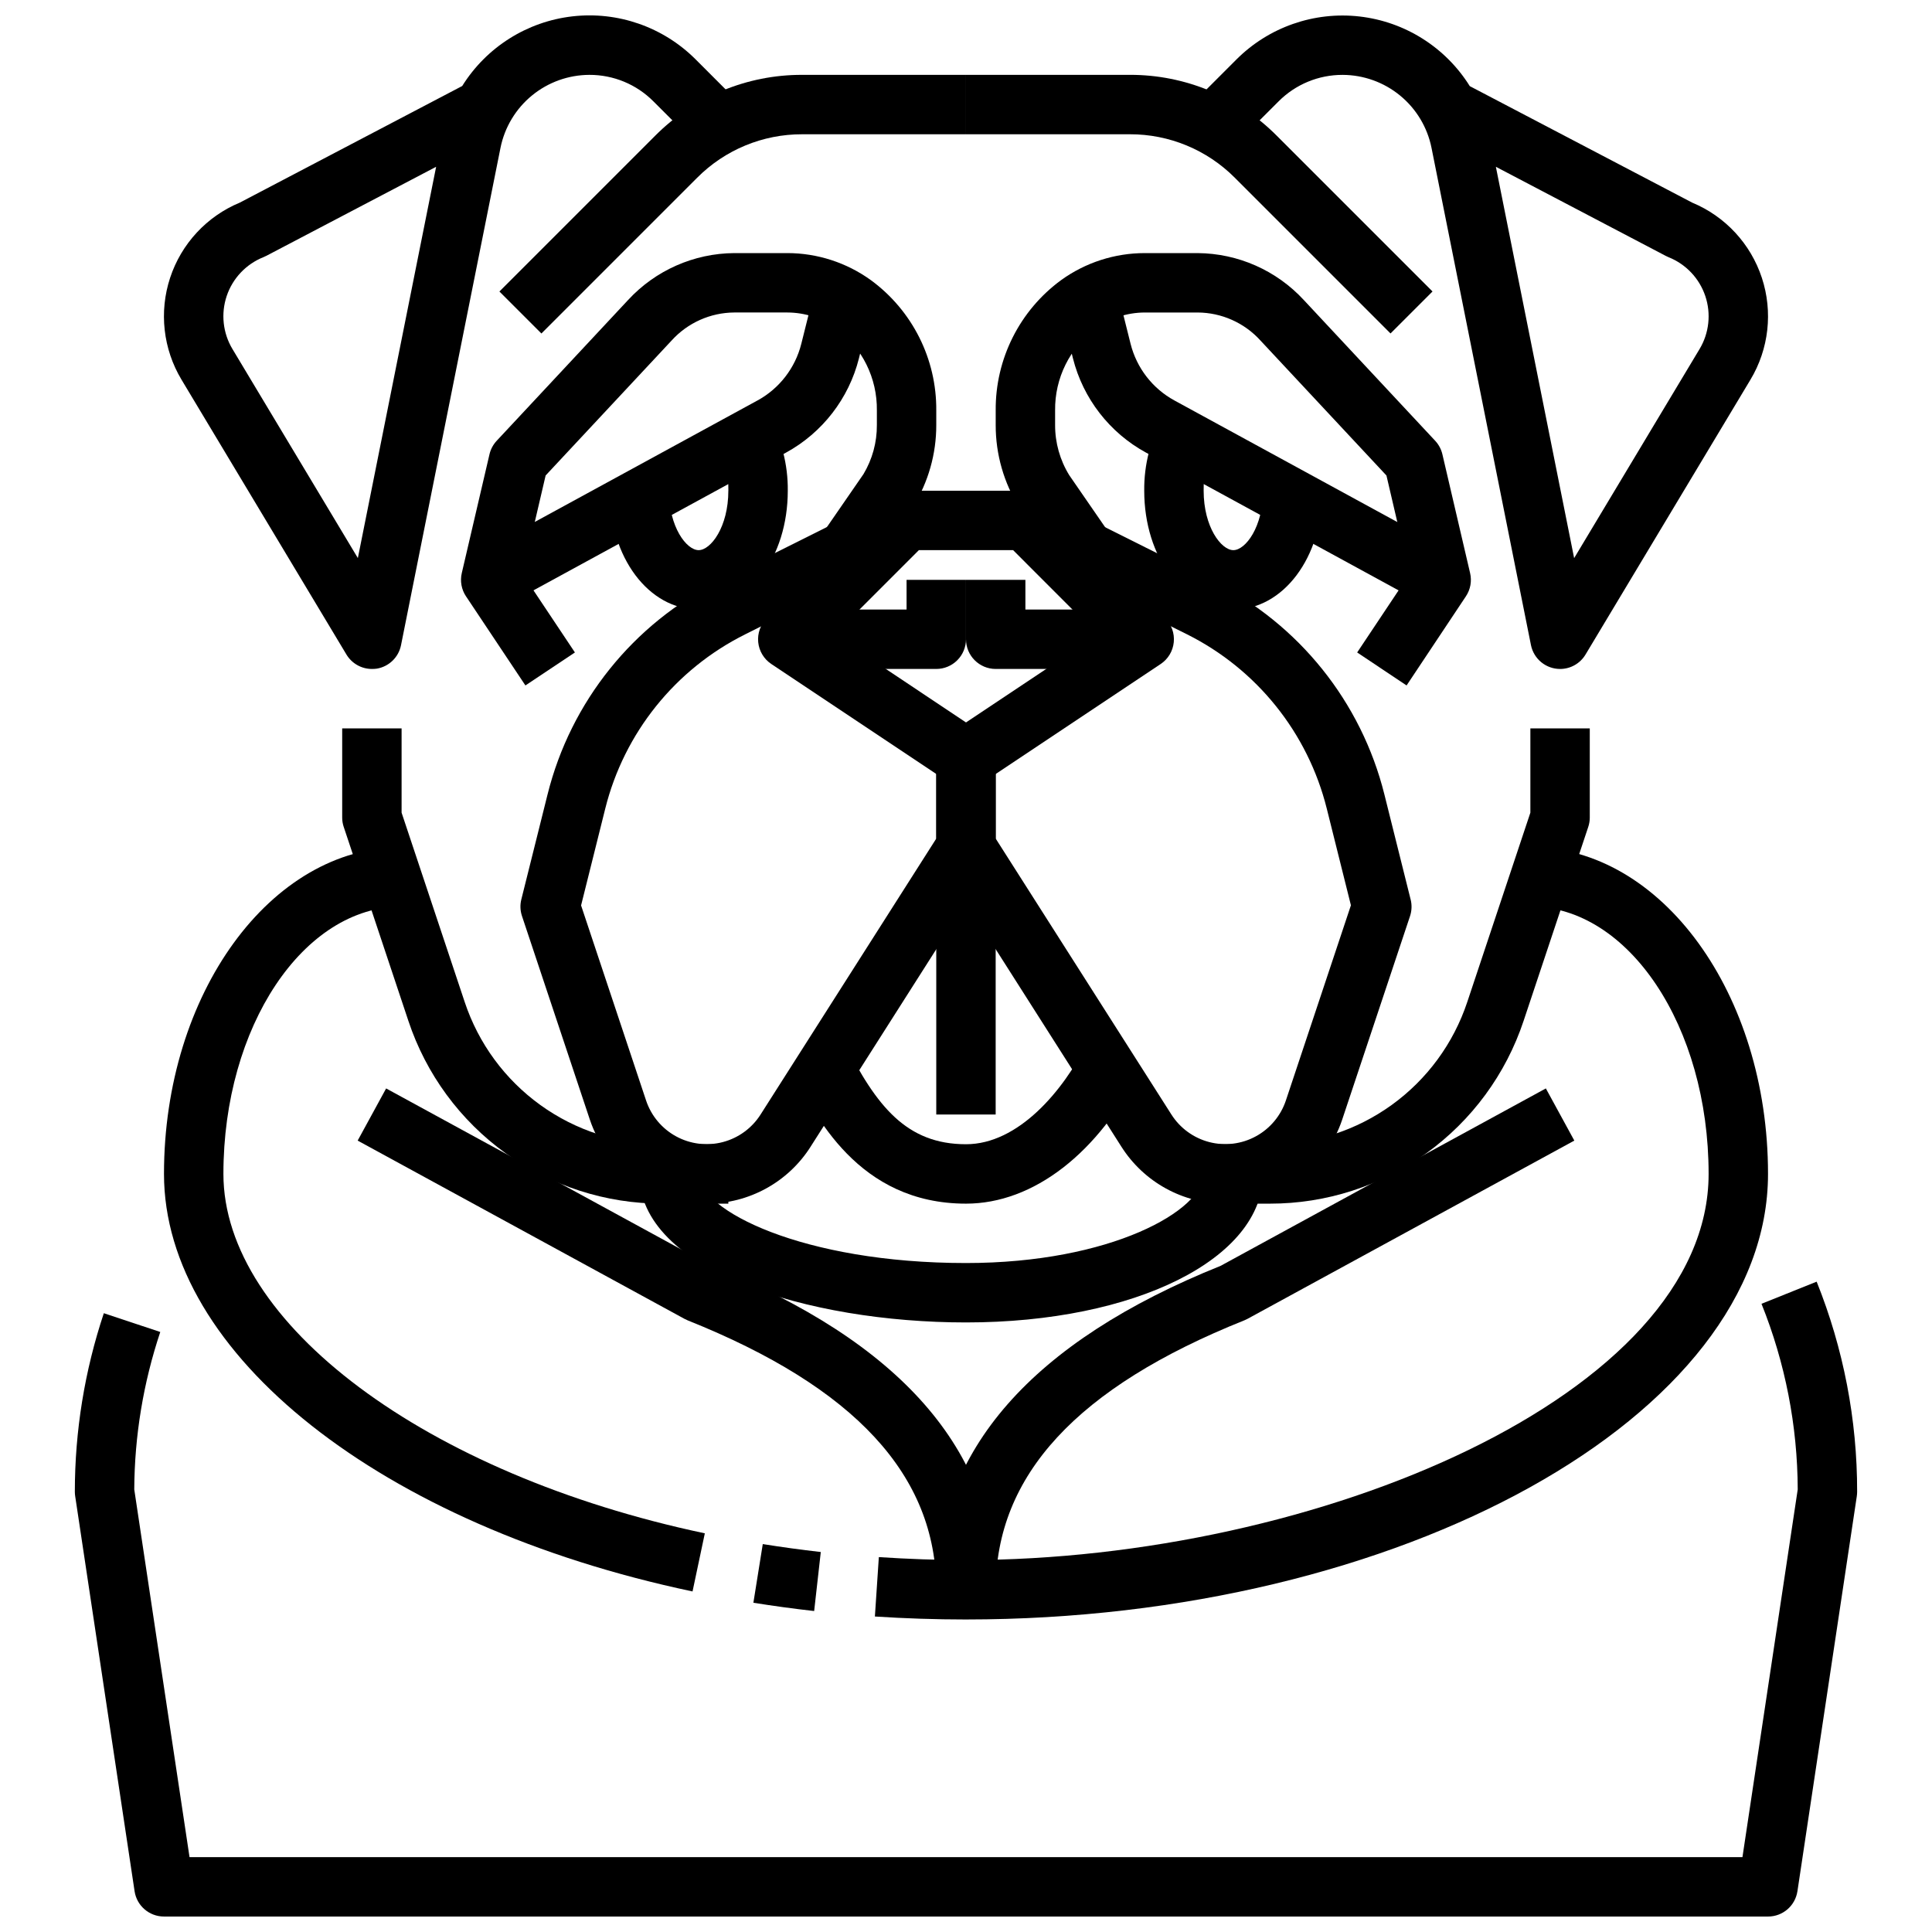 <?xml version="1.0" encoding="UTF-8"?>
<!-- Uploaded to: ICON Repo, www.svgrepo.com, Generator: ICON Repo Mixer Tools -->
<svg width="800px" height="800px" version="1.1" viewBox="144 144 512 512" xmlns="http://www.w3.org/2000/svg">
 <defs>
  <clipPath id="c">
   <path d="m457 148.09h156v173.91h-156z"/>
  </clipPath>
  <clipPath id="b">
   <path d="m187 148.09h156v173.91h-156z"/>
  </clipPath>
  <clipPath id="a">
   <path d="m163 483h474v168.9h-474z"/>
  </clipPath>
 </defs>
 <path d="m400 352.77c-1.555 0-3.078-0.461-4.371-1.32l-47.23-31.488c-1.961-1.309-3.234-3.43-3.465-5.777-0.234-2.344 0.602-4.672 2.266-6.34l31.488-31.488c1.477-1.477 3.481-2.305 5.566-2.305h31.488c2.09 0 4.09 0.828 5.566 2.305l31.488 31.488c1.668 1.668 2.5 3.996 2.266 6.34-0.23 2.348-1.5 4.469-3.461 5.777l-47.23 31.488h-0.004c-1.293 0.859-2.812 1.32-4.367 1.32zm-34.875-40.582 34.875 23.266 34.875-23.246-22.391-22.414h-24.973z"/>
 <path d="m447.23 321.28h-39.359c-4.348 0-7.871-3.523-7.871-7.871v-15.742h15.742v7.871h31.488z"/>
 <path d="m392.12 321.28h-39.359v-15.742h31.488v-7.871h15.742v15.742h0.004c0 2.086-0.832 4.09-2.309 5.566-1.477 1.477-3.477 2.305-5.566 2.305z"/>
 <path d="m468.71 462.98c-11.176 0.023-21.578-5.691-27.555-15.133l-47.801-75.105h0.004c-0.809-1.262-1.234-2.731-1.238-4.227v-23.617h15.742v21.324l46.574 73.141c2.301 3.617 5.891 6.227 10.043 7.301 4.152 1.074 8.559 0.531 12.324-1.52 3.769-2.047 6.617-5.453 7.973-9.52l17.23-51.711-6.398-25.625c-5.008-20.074-18.547-36.949-37.055-46.195l-46.336-23.086 7.039-14.09 46.336 23.168v-0.004c22.613 11.301 39.16 31.922 45.285 56.453l6.957 27.852h0.004c0.363 1.449 0.305 2.977-0.168 4.398l-17.965 53.891h0.004c-2.172 6.504-6.336 12.156-11.898 16.16-5.566 4.004-12.25 6.152-19.102 6.144z"/>
 <path d="m331.29 462.98c-6.859 0.004-13.547-2.152-19.113-6.16-5.562-4.012-9.723-9.672-11.887-16.184l-17.965-53.891c-0.473-1.422-0.531-2.949-0.164-4.402l6.957-27.852v0.004c6.125-24.531 22.672-45.152 45.289-56.453l46.336-23.168 7.039 14.09-46.336 23.16-0.004 0.004c-18.508 9.242-32.047 26.117-37.051 46.191l-6.398 25.625 17.23 51.711c1.359 4.066 4.211 7.465 7.977 9.508 3.769 2.047 8.176 2.586 12.324 1.508 4.152-1.078 7.738-3.691 10.035-7.309l46.57-73.141v-21.324h15.742v23.617h0.004c0 1.496-0.426 2.961-1.23 4.227l-47.801 75.105h0.004c-5.977 9.445-16.383 15.156-27.559 15.133z"/>
 <path d="m400 462.98c-28.48 0-40.148-23.316-46.406-35.84l14.09-7.039c8.59 17.184 16.633 27.133 32.316 27.133 13.824 0 25.758-14.02 32.273-27.137l14.09 7.039c-11.184 22.461-28.527 35.844-46.363 35.844z"/>
 <path d="m470.85 305.54c-13.242 0-23.617-13.832-23.617-31.488-0.078-6.934 1.691-13.762 5.125-19.781l13.516 8.078v-0.004c-1.98 3.578-2.981 7.617-2.894 11.707 0 9.613 4.66 15.742 7.871 15.742 3.211 0 7.871-6.133 7.871-15.742h15.742c0 17.656-10.375 31.488-23.613 31.488z"/>
 <path d="m480.56 462.98h-17.586v-15.746h17.586c11.566 0.008 22.844-3.625 32.23-10.391 9.383-6.766 16.398-16.312 20.047-27.293l16.727-50.184v-22.34h15.742v23.617l0.004-0.004c0 0.848-0.137 1.688-0.402 2.488l-17.137 51.406c-4.691 14.113-13.711 26.391-25.773 35.086-12.066 8.699-26.566 13.371-41.438 13.359z"/>
 <path d="m512.5 232.37-41.262-41.266c-7.367-7.402-17.387-11.551-27.828-11.523h-43.414v-15.746h43.414c14.617-0.039 28.648 5.773 38.957 16.141l41.266 41.266z"/>
 <path d="m516.76 325.65-13.098-8.738 13.855-20.773-6.094-26.129-33.395-35.777c-4.258-4.695-10.289-7.383-16.629-7.418h-14.043c-4.656 0.02-9.191 1.496-12.965 4.231-6.883 5.094-10.891 13.188-10.777 21.75v3.824c-0.016 4.699 1.281 9.312 3.75 13.312l10.605 15.375-12.957 8.926-10.844-15.656c-4.129-6.57-6.312-14.176-6.297-21.934v-3.848c-0.117-13.656 6.348-26.531 17.371-34.59 6.441-4.637 14.18-7.133 22.113-7.133h14.043c10.688 0.082 20.859 4.578 28.113 12.422l34.824 37.312c0.941 1.008 1.602 2.242 1.914 3.582l7.344 31.488c0.496 2.117 0.09 4.348-1.117 6.156z"/>
 <path d="m522.18 304.57-74.469-40.621c-9.664-5.269-16.688-14.336-19.375-25.008l-4.519-18.105 15.273-3.824 4.527 18.105v-0.004c1.609 6.402 5.812 11.84 11.605 15.008l74.469 40.621z"/>
 <g clip-path="url(#c)">
  <path d="m557.44 321.28c-3.738 0-6.965-2.633-7.715-6.297l-26.363-131.82c-1.098-5.441-4.047-10.336-8.34-13.855s-9.668-5.449-15.219-5.465c-6.375-0.016-12.488 2.516-16.98 7.039l-14.281 14.273-11.129-11.133 14.273-14.281-0.004 0.004c8.574-8.566 20.586-12.754 32.625-11.375 12.039 1.383 22.789 8.176 29.203 18.457l58.93 30.867c8.762 3.641 15.504 10.91 18.469 19.922 2.969 9.008 1.867 18.863-3.016 26.996l-43.707 72.84c-1.418 2.375-3.977 3.828-6.746 3.832zm-17.02-133.08 20.742 103.71 33.227-55.387 0.004-0.004c2.547-4.238 3.106-9.387 1.527-14.074s-5.137-8.445-9.73-10.281c-0.25-0.102-0.492-0.215-0.73-0.34z"/>
 </g>
 <path d="m329.15 305.54c-13.242 0-23.617-13.832-23.617-31.488h15.742c0 9.613 4.66 15.742 7.871 15.742 3.211 0 7.871-6.133 7.871-15.742h0.008c0.082-4.09-0.918-8.129-2.898-11.707l13.516-8.078v0.004c3.434 6.019 5.203 12.848 5.125 19.781 0 17.656-10.375 31.488-23.617 31.488z"/>
 <path d="m337.02 462.98h-17.586c-14.875 0.012-29.375-4.66-41.438-13.359-12.066-8.695-21.086-20.973-25.773-35.086l-17.137-51.406h-0.004c-0.266-0.801-0.402-1.641-0.398-2.488v-23.613h15.742v22.34l16.727 50.184c3.648 10.98 10.664 20.527 20.051 27.293 9.383 6.766 20.66 10.398 32.23 10.391h17.586z"/>
 <path d="m287.48 232.38-11.133-11.129 41.273-41.273c10.312-10.367 24.34-16.18 38.961-16.141h43.414v15.746h-43.414c-10.445-0.027-20.465 4.121-27.828 11.523z"/>
 <path d="m283.24 325.65-15.742-23.617h-0.004c-1.207-1.809-1.609-4.039-1.117-6.156l7.344-31.488c0.312-1.34 0.973-2.574 1.914-3.582l34.824-37.312c7.258-7.852 17.445-12.348 28.137-12.422h14.066c7.938 0.008 15.676 2.512 22.113 7.156 11.008 8.059 17.465 20.922 17.348 34.566v3.824c0.02 7.641-2.102 15.129-6.121 21.625l-11.02 15.988-12.957-8.926 10.812-15.668c2.348-3.926 3.574-8.422 3.543-12.996v-3.848c0.121-8.57-3.887-16.676-10.777-21.773-3.773-2.727-8.309-4.195-12.965-4.207h-14.043c-6.328 0.039-12.352 2.731-16.602 7.418l-33.395 35.777-6.094 26.129 13.855 20.773z"/>
 <path d="m277.82 304.57-7.543-13.824 74.469-40.621 0.004 0.004c5.789-3.168 9.992-8.605 11.602-15.008l4.527-18.105 15.273 3.824-4.519 18.105v0.004c-2.68 10.668-9.691 19.73-19.344 25.008z"/>
 <g clip-path="url(#b)">
  <path d="m242.56 321.28c-2.762 0-5.324-1.449-6.746-3.816l-43.707-72.84c-4.887-8.133-5.992-17.992-3.023-27.008 2.969-9.012 9.711-16.289 18.477-19.926l58.93-30.898c6.414-10.281 17.168-17.078 29.207-18.457 12.035-1.379 24.047 2.809 32.621 11.371l14.273 14.281-11.133 11.164-14.281-14.273c-4.488-4.523-10.605-7.055-16.98-7.039-5.551 0.016-10.926 1.945-15.219 5.465-4.293 3.519-7.238 8.414-8.34 13.855l-26.363 131.82c-0.637 3.188-3.168 5.652-6.371 6.211-0.445 0.066-0.895 0.098-1.344 0.086zm17.02-133.08-45.035 23.617v-0.004c-0.238 0.125-0.484 0.238-0.734 0.34-4.594 1.836-8.152 5.594-9.73 10.281s-1.02 9.836 1.527 14.074l33.227 55.387z"/>
 </g>
 <path d="m392.12 376.38h15.742v62.977h-15.742z"/>
 <path d="m327.53 565.75c-82.473-17.41-140.07-62.918-140.07-110.65 0-47.727 28.254-86.594 62.977-86.594v15.742c-26.047 0-47.23 31.789-47.23 70.848 0 39.582 53.656 79.633 127.58 95.25z"/>
 <path d="m359.76 570.94c-5.449-0.613-10.816-1.348-16.105-2.195l2.488-15.547c5.043 0.809 10.168 1.508 15.375 2.102z"/>
 <path d="m400 573.18c-8.023 0-16.137-0.27-24.145-0.789l1.047-15.742c7.652 0.504 15.422 0.789 23.098 0.789z"/>
 <path d="m400 573.18v-15.746c92.891 0 196.8-43.77 196.8-102.34 0-39.062-21.184-70.848-47.23-70.848l-0.004-15.742c34.723 0 62.977 38.848 62.977 86.594 0 64.004-97.328 118.08-212.54 118.08z"/>
 <path d="m400 494.46c-41.98 0-86.594-13.793-86.594-39.359h15.742c0 9.629 27.598 23.617 70.848 23.617 38.438 0 62.977-13.988 62.977-23.617h15.742c0.004 22.445-33.848 39.359-78.715 39.359z"/>
 <g clip-path="url(#a)">
  <path d="m612.54 651.9h-425.09c-3.898 0-7.207-2.852-7.785-6.707l-15.742-104.7v0.004c-0.059-0.387-0.086-0.777-0.09-1.168 0-16.082 2.594-32.062 7.684-47.316l14.957 4.977v-0.004c-4.496 13.453-6.824 27.539-6.894 41.723l14.648 97.449h411.54l14.648-97.449c-0.055-16.855-3.312-33.551-9.602-49.191l14.617-5.863c7.109 17.699 10.754 36.602 10.73 55.676-0.004 0.391-0.031 0.781-0.086 1.168l-15.742 104.74-0.004-0.004c-0.594 3.84-3.898 6.672-7.785 6.668z"/>
 </g>
 <path d="m407.87 565.31h-15.746c0-30.316-21.555-53.672-65.906-71.406l0.004-0.004c-0.289-0.117-0.57-0.25-0.844-0.398l-86.594-47.23 7.543-13.824 86.184 47.012c50.004 20.102 75.359 48.992 75.359 85.852z"/>
 <path d="m407.87 565.31h-15.746c0-36.855 25.355-65.746 75.359-85.852l86.184-47.012 7.543 13.824-86.594 47.23c-0.273 0.148-0.555 0.281-0.844 0.398-44.348 17.738-65.902 41.094-65.902 71.41z"/>
</svg>